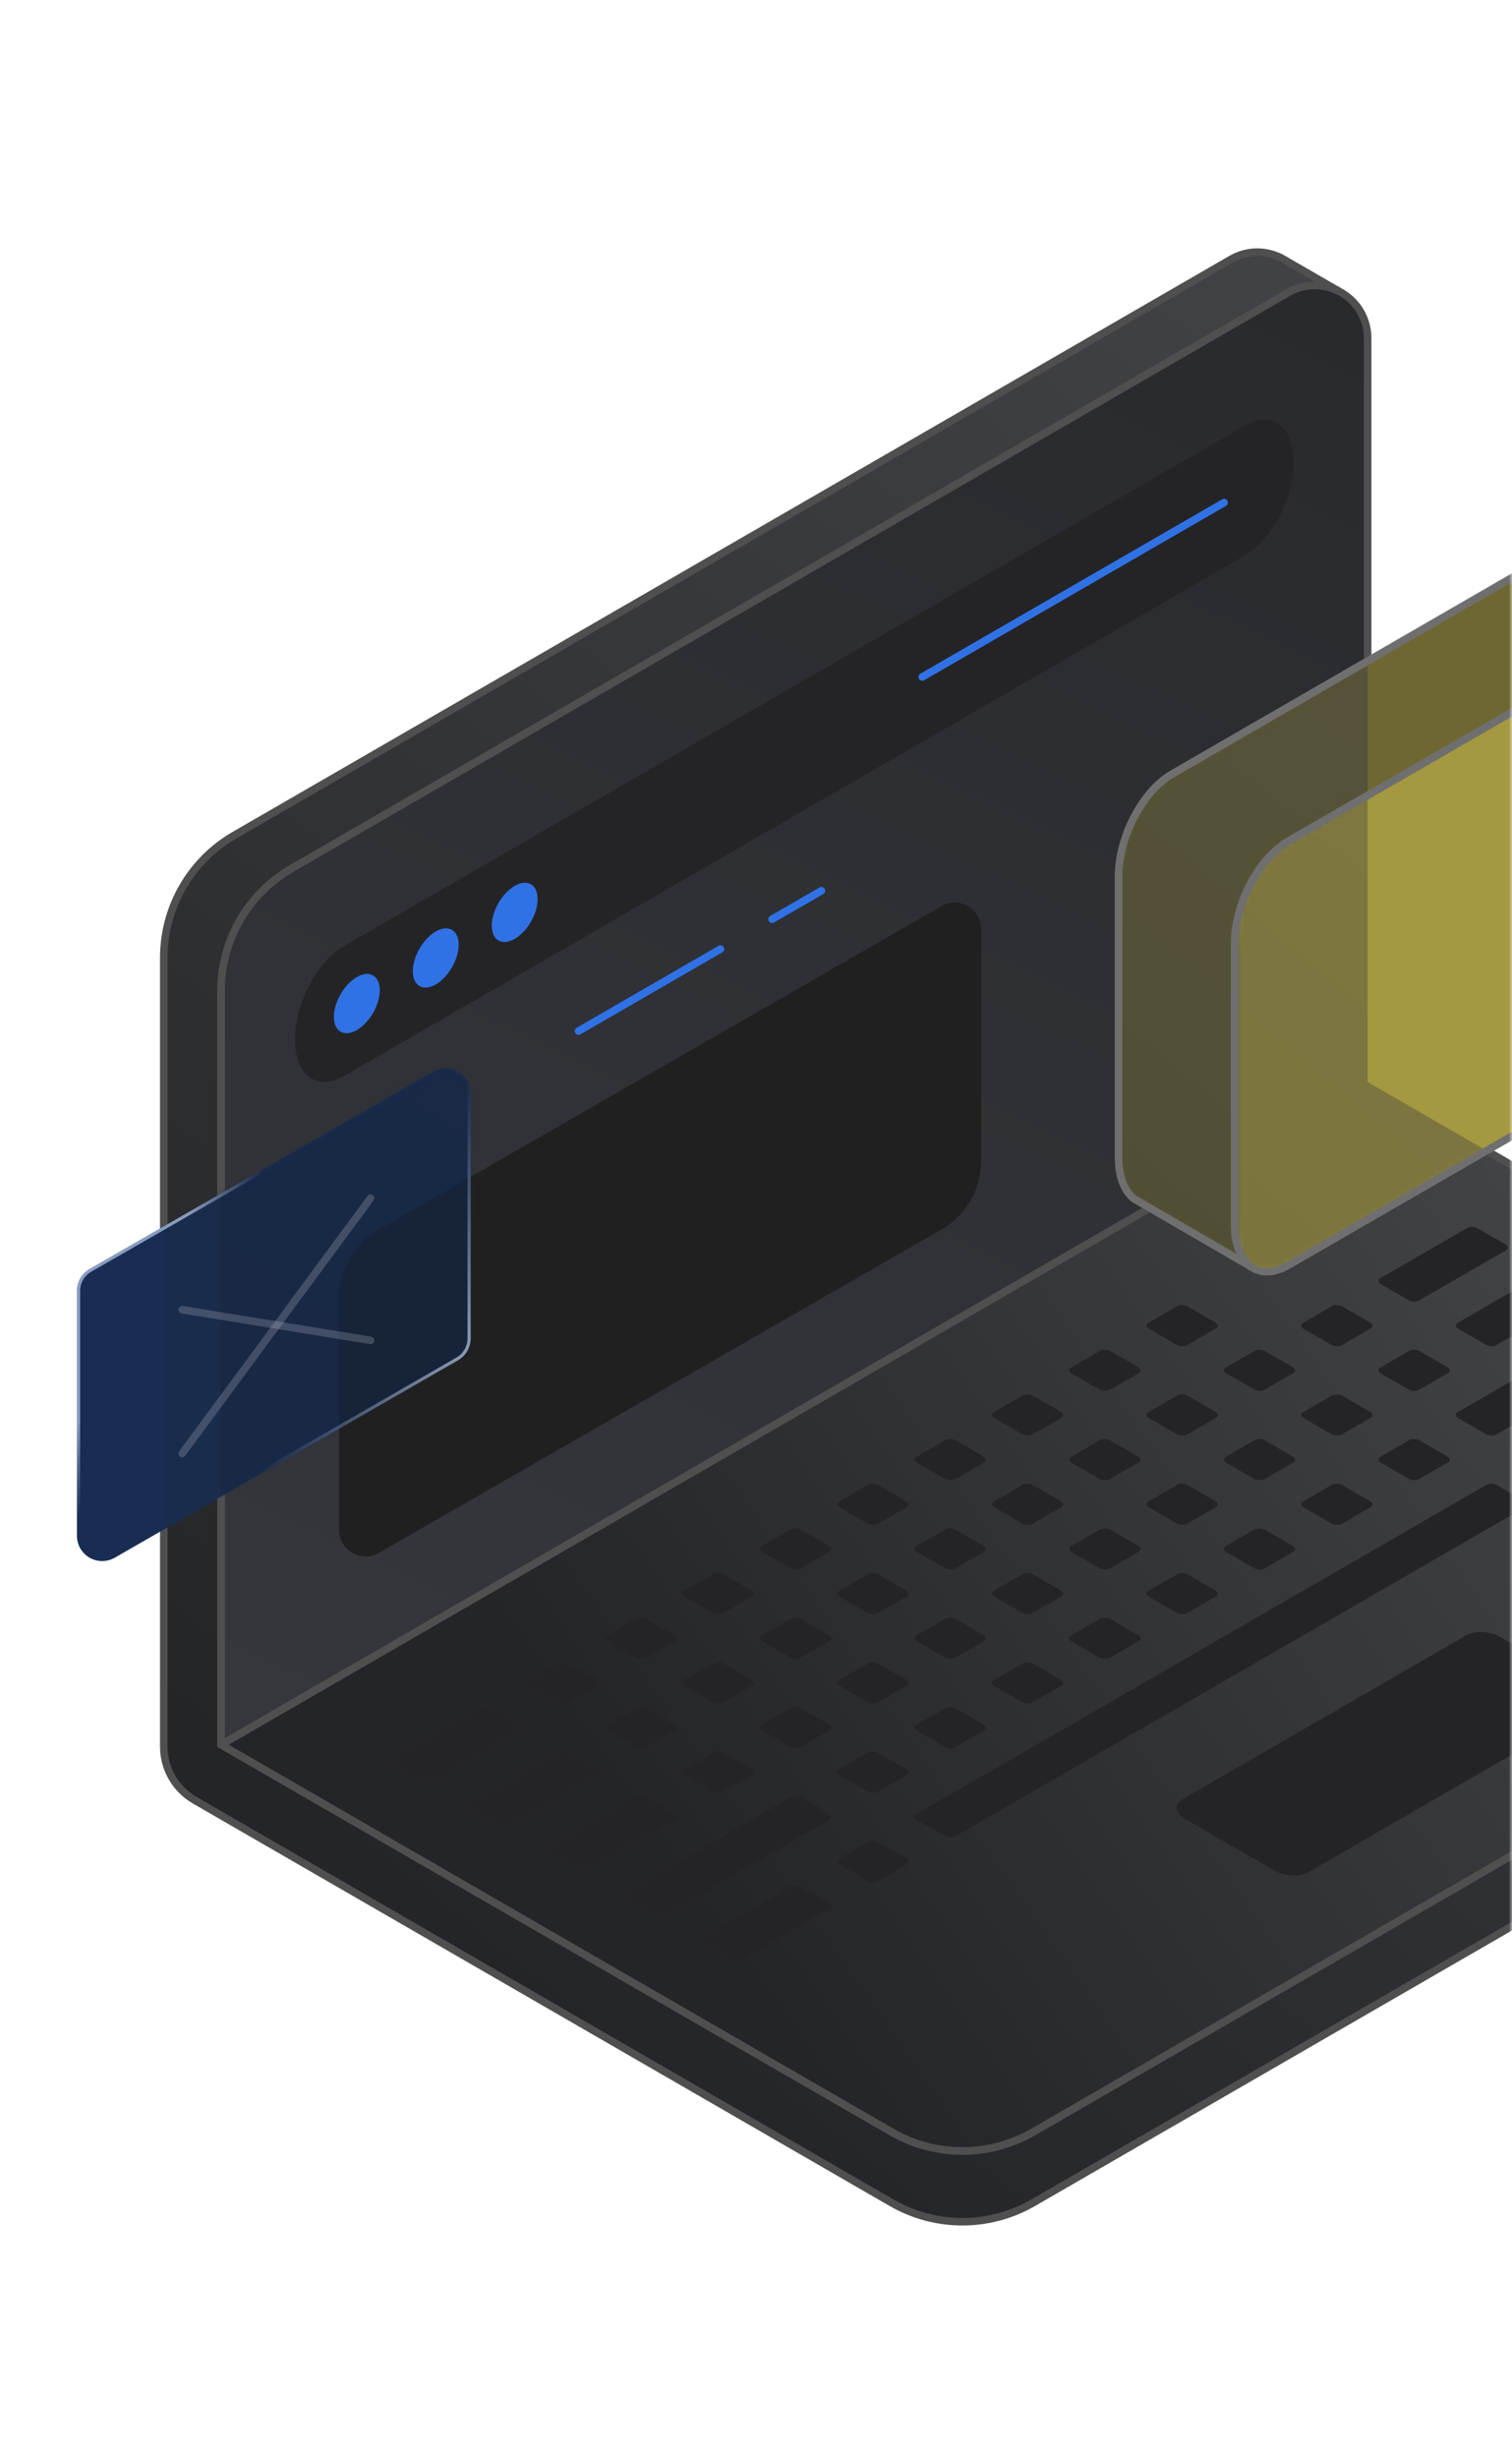 <?xml version="1.0" encoding="UTF-8"?>
<svg width="240px" height="390px" viewBox="0 0 240 390" version="1.1" xmlns="http://www.w3.org/2000/svg" xmlns:xlink="http://www.w3.org/1999/xlink">
    <title>web-01</title>
    <defs>
        <rect id="path-1" x="0" y="0" width="240" height="390"></rect>
        <linearGradient x1="93.757%" y1="33.599%" x2="20.121%" y2="63.992%" id="linearGradient-3">
            <stop stop-color="#46484B" offset="0%"></stop>
            <stop stop-color="#242528" offset="100%"></stop>
        </linearGradient>
        <linearGradient x1="13.567%" y1="122.896%" x2="79.159%" y2="-56.826%" id="linearGradient-4">
            <stop stop-color="#37393F" offset="0%"></stop>
            <stop stop-color="#242528" offset="100%"></stop>
        </linearGradient>
        <linearGradient x1="90.442%" y1="1.611%" x2="22.385%" y2="91.282%" id="linearGradient-5">
            <stop stop-color="#46484B" offset="0%"></stop>
            <stop stop-color="#242528" offset="100%"></stop>
        </linearGradient>
        <path d="M71.403,7.453 L71.403,52.061 C71.403,58.326 67.605,65.585 62.911,68.29 L8.493,99.71 C6.545,100.831 4.764,101 3.321,100.355 C3.252,100.341 3.195,100.299 3.125,100.27 L2.789,100.075 L2.592,99.948 C2.564,99.934 2.55,99.921 2.522,99.892 C0.966,98.743 0,96.445 0,93.292 L0,48.683 C0,42.42 3.798,35.16 8.493,32.441 L52.988,6.753 L62.911,1.02 C64.957,-0.156 66.835,-0.282 68.306,0.474 L68.53,0.614 C70.297,1.666 71.403,4.062 71.403,7.453" id="path-6"></path>
        <linearGradient x1="92.385%" y1="1.611%" x2="21.058%" y2="91.282%" id="linearGradient-8">
            <stop stop-color="#46484B" offset="0%"></stop>
            <stop stop-color="#242528" offset="100%"></stop>
        </linearGradient>
        <filter x="-3.1%" y="-3.0%" width="106.2%" height="106.1%" filterUnits="objectBoundingBox" id="filter-9">
            <feGaussianBlur stdDeviation="3" in="SourceGraphic"></feGaussianBlur>
        </filter>
        <path d="M86.735,11.147 C85.263,10.39 83.385,10.516 81.339,11.693 L71.417,17.425 L26.922,43.114 C22.226,45.833 18.428,53.092 18.428,59.356 L18.428,103.964 C18.428,107.118 19.395,109.416 20.951,110.565 L3.363,100.363 L2.508,99.858 L2.452,99.83 C0.938,98.653 0,96.382 0,93.285 L0,48.677 C0,42.413 3.811,35.154 8.506,32.435 L62.924,1.014 C64.774,-0.05 66.498,-0.247 67.899,0.286 L67.969,0.314 L68.964,0.888 L86.735,11.147 Z" id="path-10"></path>
        <filter x="-2.1%" y="-2.0%" width="104.1%" height="104.1%" filterUnits="objectBoundingBox" id="filter-12">
            <feGaussianBlur stdDeviation="2" in="SourceGraphic"></feGaussianBlur>
        </filter>
        <path d="M60.484,49.237 L5.993,80.555 C4.078,81.656 1.633,80.996 0.532,79.081 C0.183,78.474 2.75019872e-15,77.787 0,77.087 L0,38.231 C-4.61624392e-15,36.799 0.765,35.476 2.007,34.763 L56.497,3.445 C58.412,2.344 60.857,3.004 61.958,4.919 C62.307,5.526 62.49,6.213 62.49,6.913 L62.49,45.769 C62.49,47.201 61.725,48.524 60.484,49.237 Z" id="path-13"></path>
        <linearGradient x1="77.04%" y1="1.611%" x2="31.536%" y2="91.282%" id="linearGradient-15">
            <stop stop-color="#46484B" offset="0%"></stop>
            <stop stop-color="#242528" offset="100%"></stop>
        </linearGradient>
        <filter x="-3.3%" y="-2.6%" width="106.6%" height="105.2%" filterUnits="objectBoundingBox" id="filter-16">
            <feGaussianBlur stdDeviation="2" in="SourceGraphic"></feGaussianBlur>
        </filter>
        <filter x="-8.8%" y="-8.7%" width="117.7%" height="117.4%" filterUnits="objectBoundingBox" id="filter-17">
            <feGaussianBlur stdDeviation="3" in="SourceGraphic"></feGaussianBlur>
        </filter>
        <filter x="-1.0%" y="-1.0%" width="102.0%" height="101.9%" filterUnits="objectBoundingBox" id="filter-18">
            <feGaussianBlur stdDeviation="1" in="SourceGraphic"></feGaussianBlur>
        </filter>
        <linearGradient x1="22.328%" y1="38.39%" x2="83.791%" y2="79.062%" id="linearGradient-19">
            <stop stop-color="#FFFFFF" offset="0%"></stop>
            <stop stop-color="#E6E6E6" stop-opacity="0" offset="14.961%"></stop>
            <stop stop-color="#E9E9E9" stop-opacity="0" offset="59.842%"></stop>
            <stop stop-color="#FFFFFF" offset="100%"></stop>
        </linearGradient>
        <path d="M60.484,175.801 L5.993,207.119 C4.078,208.22 1.633,207.56 0.532,205.645 C0.183,205.038 2.75019872e-15,204.351 0,203.651 L0,164.795 C-4.61624392e-15,163.363 0.765,162.04 2.007,161.327 L56.497,130.009 C58.412,128.908 60.857,129.568 61.958,131.483 C62.307,132.09 62.49,132.777 62.49,133.477 L62.49,172.333 C62.49,173.765 61.725,175.088 60.484,175.801 Z" id="path-20"></path>
        <filter x="-4.8%" y="-0.1%" width="109.6%" height="100.2%" filterUnits="objectBoundingBox" id="filter-21">
            <feGaussianBlur stdDeviation="3" in="SourceAlpha" result="shadowBlurInner1"></feGaussianBlur>
            <feOffset dx="0" dy="0" in="shadowBlurInner1" result="shadowOffsetInner1"></feOffset>
            <feComposite in="shadowOffsetInner1" in2="SourceAlpha" operator="arithmetic" k2="-1" k3="1" result="shadowInnerInner1"></feComposite>
            <feColorMatrix values="0 0 0 0 1   0 0 0 0 1   0 0 0 0 1  0 0 0 0.269 0" type="matrix" in="shadowInnerInner1"></feColorMatrix>
        </filter>
    </defs>
    <g id="Page-2" stroke="none" stroke-width="1" fill="none" fill-rule="evenodd">
        <g id="业务备份" transform="translate(-720, -310)">
            <g id="web-01" transform="translate(720, 310)">
                <mask id="mask-2" fill="white">
                    <use xlink:href="#path-1"></use>
                </mask>
                <g id="蒙版"></g>
                <g id="编组" mask="url(#mask-2)">
                    <g transform="translate(12.219, 40)">
                        <path d="M314.176,199.613 C314.176,201.631 313.461,203.649 312.032,205.232 C311.906,205.386 311.766,205.527 311.626,205.667 C311.15,206.13 310.589,206.536 309.972,206.9 L151.749,298.26 C144.812,302.255 136.264,302.255 129.326,298.26 L32.571,242.399 L22.859,236.793 L204.864,131.657 L309.972,192.34 C312.775,193.951 314.176,196.782 314.176,199.613" id="Fill-3" stroke="none" fill="url(#linearGradient-3)" fill-rule="evenodd"></path>
                        <path d="M314.176,199.613 C314.176,201.631 313.461,203.649 312.032,205.232 C311.906,205.386 311.766,205.527 311.626,205.667 C311.15,206.13 310.589,206.536 309.972,206.9 L151.749,298.26 C144.812,302.255 136.264,302.255 129.326,298.26 L32.571,242.399 L22.859,236.793 L204.864,131.657 L309.972,192.34 C312.775,193.951 314.176,196.782 314.176,199.613 Z" id="Stroke-5" stroke="#4F4F4F" stroke-width="1.2" fill="none" stroke-linecap="round" stroke-linejoin="round"></path>
                        <path d="M114.961,259.385 L119.325,261.905 C119.814,262.187 119.868,262.614 119.444,262.859 L105.638,270.83 C105.215,271.074 104.475,271.044 103.986,270.761 L99.622,268.241 C99.132,267.959 99.079,267.532 99.503,267.287 L113.308,259.316 C113.732,259.072 114.471,259.102 114.961,259.385 Z M114.961,245.215 L119.325,247.735 C119.814,248.017 119.868,248.445 119.444,248.689 L93.367,263.745 C92.944,263.989 92.204,263.959 91.715,263.676 L87.35,261.156 C86.861,260.874 86.808,260.447 87.231,260.202 L113.308,245.147 C113.732,244.902 114.471,244.933 114.961,245.215 Z M127.232,252.3 L131.596,254.82 C132.085,255.102 132.139,255.529 131.715,255.774 L127.113,258.431 C126.69,258.675 125.949,258.645 125.46,258.362 L121.096,255.842 C120.607,255.56 120.554,255.132 120.978,254.888 L125.579,252.231 C126.003,251.987 126.742,252.017 127.232,252.3 Z M90.418,245.215 L94.783,247.735 C95.271,248.017 95.325,248.445 94.901,248.689 L81.095,256.66 C80.672,256.904 79.932,256.874 79.443,256.591 L75.079,254.071 C74.589,253.789 74.537,253.362 74.96,253.117 L88.765,245.147 C89.189,244.902 89.929,244.933 90.418,245.215 Z M223.751,195.552 C224.174,195.307 224.86,195.307 225.284,195.552 L225.284,195.552 L229.886,198.209 C230.31,198.454 230.31,198.85 229.886,199.094 L229.886,199.094 L139.384,251.346 C138.961,251.59 138.273,251.59 137.851,251.346 L137.851,251.346 L133.249,248.689 C132.825,248.444 132.825,248.047 133.249,247.803 L133.249,247.803 Z M78.147,238.13 L82.511,240.65 C83,240.932 83.053,241.36 82.629,241.604 L68.823,249.575 C68.4,249.819 67.66,249.789 67.171,249.506 L62.807,246.987 C62.317,246.704 62.265,246.277 62.689,246.033 L76.493,238.062 C76.917,237.817 77.657,237.848 78.147,238.13 Z M102.689,238.13 L107.054,240.65 C107.542,240.932 107.596,241.36 107.172,241.604 L102.57,244.261 C102.147,244.505 101.406,244.475 100.918,244.193 L96.553,241.672 C96.065,241.39 96.011,240.963 96.435,240.718 L101.036,238.062 C101.46,237.817 102.2,237.848 102.689,238.13 Z M127.232,238.13 L131.596,240.65 C132.085,240.932 132.139,241.36 131.715,241.604 L127.113,244.261 C126.69,244.505 125.949,244.475 125.46,244.192 L121.096,241.672 C120.607,241.39 120.554,240.963 120.978,240.718 L125.579,238.062 C126.003,237.817 126.742,237.848 127.232,238.13 Z M65.876,231.045 L70.24,233.565 C70.729,233.847 70.782,234.275 70.358,234.519 L56.553,242.49 C56.129,242.734 55.389,242.704 54.9,242.421 L50.536,239.902 C50.046,239.619 49.994,239.192 50.418,238.948 L64.222,230.977 C64.646,230.732 65.386,230.763 65.876,231.045 Z M90.418,231.045 L94.783,233.565 C95.272,233.847 95.325,234.275 94.901,234.519 L90.299,237.176 C89.876,237.42 89.136,237.39 88.647,237.108 L84.282,234.587 C83.794,234.305 83.74,233.878 84.164,233.633 L88.765,230.977 C89.189,230.732 89.929,230.763 90.418,231.045 Z M114.961,231.045 L119.326,233.565 C119.814,233.847 119.868,234.275 119.444,234.519 L114.842,237.176 C114.419,237.42 113.678,237.39 113.19,237.108 L108.825,234.587 C108.336,234.305 108.283,233.878 108.707,233.633 L113.308,230.977 C113.732,230.732 114.471,230.763 114.961,231.045 Z M139.504,231.045 L143.868,233.565 C144.357,233.847 144.411,234.275 143.987,234.519 L139.385,237.176 C138.962,237.42 138.221,237.39 137.732,237.108 L133.368,234.587 C132.879,234.305 132.826,233.878 133.25,233.633 L137.851,230.977 C138.275,230.732 139.014,230.763 139.504,231.045 Z M78.147,223.96 L82.511,226.48 C83,226.762 83.053,227.19 82.629,227.434 L78.027,230.091 C77.604,230.335 76.864,230.305 76.375,230.023 L72.011,227.502 C71.522,227.22 71.468,226.793 71.892,226.548 L76.493,223.892 C76.917,223.647 77.657,223.678 78.147,223.96 Z M102.689,223.96 L107.054,226.48 C107.542,226.762 107.596,227.19 107.172,227.434 L102.57,230.091 C102.147,230.335 101.407,230.305 100.918,230.023 L96.553,227.502 C96.065,227.22 96.011,226.793 96.435,226.548 L101.036,223.892 C101.46,223.647 102.2,223.678 102.689,223.96 Z M127.232,223.96 L131.596,226.48 C132.085,226.762 132.139,227.19 131.715,227.434 L127.113,230.091 C126.69,230.335 125.949,230.305 125.461,230.023 L121.096,227.502 C120.607,227.22 120.554,226.793 120.978,226.548 L125.579,223.892 C126.003,223.647 126.742,223.678 127.232,223.96 Z M151.775,223.96 L156.139,226.48 C156.628,226.762 156.682,227.19 156.258,227.434 L151.656,230.091 C151.233,230.335 150.492,230.305 150.003,230.023 L145.639,227.502 C145.15,227.22 145.097,226.793 145.521,226.548 L150.122,223.892 C150.546,223.647 151.285,223.678 151.775,223.96 Z M90.419,216.875 L94.783,219.395 C95.272,219.677 95.325,220.105 94.901,220.349 L90.299,223.006 C89.876,223.25 89.136,223.22 88.647,222.938 L84.283,220.417 C83.794,220.135 83.74,219.708 84.164,219.463 L88.765,216.807 C89.189,216.562 89.929,216.593 90.419,216.875 Z M114.961,216.875 L119.326,219.395 C119.814,219.677 119.868,220.105 119.444,220.349 L114.842,223.006 C114.419,223.25 113.678,223.22 113.19,222.938 L108.825,220.417 C108.337,220.135 108.283,219.708 108.707,219.463 L113.308,216.807 C113.732,216.562 114.472,216.593 114.961,216.875 Z M139.504,216.875 L143.868,219.395 C144.357,219.677 144.411,220.105 143.987,220.349 L139.385,223.006 C138.962,223.25 138.221,223.22 137.732,222.938 L133.368,220.417 C132.879,220.135 132.826,219.708 133.25,219.463 L137.851,216.807 C138.275,216.562 139.014,216.593 139.504,216.875 Z M164.047,216.875 L168.411,219.395 C168.9,219.677 168.954,220.105 168.53,220.349 L163.928,223.006 C163.505,223.25 162.764,223.22 162.275,222.938 L157.911,220.417 C157.422,220.135 157.369,219.708 157.793,219.463 L162.394,216.807 C162.818,216.562 163.557,216.593 164.047,216.875 Z M102.69,209.79 L107.054,212.31 C107.543,212.592 107.596,213.02 107.172,213.264 L102.57,215.921 C102.147,216.165 101.407,216.135 100.918,215.853 L96.554,213.332 C96.065,213.05 96.011,212.623 96.435,212.378 L101.036,209.722 C101.46,209.477 102.2,209.508 102.69,209.79 Z M127.232,209.79 L131.597,212.31 C132.085,212.592 132.139,213.02 131.715,213.264 L127.113,215.921 C126.69,216.165 125.949,216.135 125.461,215.853 L121.096,213.332 C120.608,213.05 120.554,212.623 120.978,212.378 L125.579,209.722 C126.003,209.477 126.743,209.508 127.232,209.79 Z M151.775,209.79 L156.139,212.31 C156.628,212.592 156.682,213.02 156.258,213.264 L151.656,215.921 C151.233,216.165 150.492,216.135 150.003,215.853 L145.639,213.332 C145.15,213.05 145.097,212.623 145.521,212.378 L150.122,209.722 C150.546,209.477 151.285,209.508 151.775,209.79 Z M176.318,209.79 L180.682,212.31 C181.171,212.592 181.225,213.02 180.801,213.264 L176.199,215.921 C175.776,216.165 175.035,216.135 174.546,215.853 L170.182,213.332 C169.693,213.05 169.64,212.623 170.064,212.378 L174.665,209.722 C175.089,209.477 175.828,209.508 176.318,209.79 Z M164.047,202.705 L168.411,205.225 C168.9,205.507 168.954,205.935 168.53,206.179 L163.928,208.836 C163.505,209.08 162.764,209.05 162.275,208.768 L157.911,206.247 C157.422,205.965 157.369,205.538 157.793,205.293 L162.394,202.637 C162.818,202.392 163.557,202.423 164.047,202.705 Z M139.504,202.705 L143.869,205.225 C144.357,205.507 144.411,205.935 143.987,206.179 L139.385,208.836 C138.962,209.08 138.221,209.05 137.733,208.768 L133.368,206.247 C132.88,205.965 132.826,205.538 133.25,205.293 L137.851,202.637 C138.275,202.392 139.014,202.423 139.504,202.705 Z M114.961,202.705 L119.326,205.225 C119.815,205.508 119.868,205.935 119.444,206.179 L114.842,208.836 C114.419,209.08 113.679,209.05 113.19,208.768 L108.826,206.248 C108.337,205.965 108.283,205.538 108.707,205.294 L113.308,202.637 C113.732,202.392 114.472,202.423 114.961,202.705 Z M188.59,202.705 L192.954,205.225 C193.443,205.507 193.496,205.935 193.073,206.179 L188.47,208.836 C188.048,209.08 187.307,209.05 186.818,208.768 L182.454,206.247 C181.965,205.965 181.912,205.538 182.336,205.293 L186.937,202.637 C187.361,202.392 188.1,202.423 188.59,202.705 Z M151.775,195.62 L156.14,198.14 C156.628,198.423 156.682,198.85 156.258,199.094 L151.656,201.751 C151.233,201.995 150.492,201.965 150.004,201.683 L145.639,199.163 C145.15,198.88 145.097,198.453 145.521,198.209 L150.122,195.552 C150.546,195.307 151.285,195.338 151.775,195.62 Z M127.232,195.62 L131.597,198.14 C132.086,198.423 132.139,198.85 131.715,199.094 L127.113,201.751 C126.69,201.995 125.95,201.965 125.461,201.683 L121.096,199.163 C120.608,198.88 120.554,198.453 120.978,198.209 L125.579,195.552 C126.003,195.308 126.743,195.338 127.232,195.62 Z M176.318,195.62 L180.682,198.14 C181.171,198.422 181.225,198.85 180.801,199.094 L176.199,201.751 C175.776,201.995 175.035,201.965 174.546,201.683 L170.182,199.162 C169.693,198.88 169.64,198.453 170.064,198.208 L174.665,195.552 C175.089,195.307 175.828,195.338 176.318,195.62 Z M200.861,195.62 L205.225,198.14 C205.714,198.422 205.767,198.85 205.344,199.094 L200.741,201.751 C200.319,201.995 199.578,201.965 199.089,201.683 L194.725,199.162 C194.236,198.88 194.183,198.453 194.607,198.208 L199.208,195.552 C199.631,195.307 200.371,195.338 200.861,195.62 Z M164.047,188.535 L168.411,191.055 C168.9,191.338 168.954,191.765 168.53,192.009 L163.928,194.666 C163.505,194.91 162.764,194.88 162.275,194.598 L157.911,192.078 C157.422,191.795 157.369,191.368 157.793,191.124 L162.394,188.467 C162.818,188.223 163.557,188.253 164.047,188.535 Z M237.676,188.535 L242.04,191.055 C242.529,191.337 242.582,191.765 242.158,192.009 L237.556,194.666 C237.134,194.91 236.393,194.88 235.904,194.598 L231.54,192.077 C231.051,191.795 230.998,191.368 231.421,191.123 L236.023,188.467 C236.446,188.222 237.186,188.253 237.676,188.535 Z M139.504,188.535 L143.869,191.055 C144.357,191.338 144.411,191.765 143.987,192.009 L139.385,194.666 C138.962,194.91 138.221,194.88 137.733,194.598 L133.368,192.078 C132.88,191.795 132.826,191.368 133.25,191.124 L137.851,188.467 C138.275,188.223 139.015,188.253 139.504,188.535 Z M188.59,188.535 L192.954,191.055 C193.443,191.337 193.497,191.765 193.073,192.009 L188.471,194.666 C188.048,194.91 187.307,194.88 186.818,194.598 L182.454,192.078 C181.965,191.795 181.912,191.368 182.336,191.123 L186.937,188.467 C187.361,188.222 188.1,188.253 188.59,188.535 Z M213.133,188.535 L217.497,191.055 C217.986,191.337 218.039,191.765 217.616,192.009 L213.013,194.666 C212.591,194.91 211.85,194.88 211.361,194.598 L206.997,192.077 C206.508,191.795 206.455,191.368 206.878,191.123 L211.48,188.467 C211.903,188.222 212.643,188.253 213.133,188.535 Z M151.775,181.45 L156.14,183.97 C156.628,184.253 156.682,184.68 156.258,184.924 L151.656,187.581 C151.233,187.826 150.492,187.795 150.004,187.513 L145.639,184.993 C145.151,184.71 145.097,184.283 145.521,184.039 L150.122,181.382 C150.546,181.138 151.286,181.168 151.775,181.45 Z M259.15,176.137 L263.514,178.657 C264.003,178.939 264.057,179.367 263.633,179.611 L249.827,187.582 C249.404,187.826 248.664,187.796 248.175,187.513 L243.811,184.993 C243.321,184.711 243.269,184.284 243.692,184.039 L257.497,176.069 C257.921,175.824 258.66,175.855 259.15,176.137 Z M246.879,169.052 L251.244,171.572 C251.732,171.854 251.786,172.282 251.362,172.526 L225.285,187.582 C224.862,187.826 224.122,187.796 223.633,187.513 L219.268,184.993 C218.779,184.711 218.726,184.284 219.149,184.039 L245.226,168.984 C245.65,168.739 246.39,168.77 246.879,169.052 Z M176.318,181.45 L180.682,183.97 C181.171,184.253 181.225,184.68 180.801,184.924 L176.199,187.581 C175.776,187.825 175.035,187.795 174.546,187.513 L170.182,184.993 C169.693,184.71 169.64,184.283 170.064,184.039 L174.665,181.382 C175.089,181.138 175.828,181.168 176.318,181.45 Z M200.861,181.45 L205.225,183.97 C205.714,184.253 205.768,184.68 205.344,184.924 L200.742,187.581 C200.319,187.825 199.578,187.795 199.089,187.513 L194.725,184.993 C194.236,184.71 194.183,184.283 194.607,184.039 L199.208,181.382 C199.632,181.137 200.371,181.168 200.861,181.45 Z M164.047,174.365 L168.412,176.885 C168.9,177.168 168.954,177.595 168.53,177.84 L163.928,180.496 C163.505,180.741 162.764,180.71 162.276,180.428 L157.911,177.908 C157.423,177.626 157.369,177.198 157.793,176.954 L162.394,174.297 C162.818,174.053 163.558,174.083 164.047,174.365 Z M188.59,174.365 L192.954,176.885 C193.443,177.168 193.497,177.595 193.073,177.839 L188.471,180.496 C188.048,180.74 187.307,180.71 186.818,180.428 L182.454,177.908 C181.965,177.625 181.912,177.198 182.336,176.954 L186.937,174.297 C187.361,174.053 188.1,174.083 188.59,174.365 Z M213.133,174.365 L217.497,176.885 C217.986,177.168 218.039,177.595 217.616,177.839 L213.014,180.496 C212.591,180.74 211.85,180.71 211.361,180.428 L206.997,177.908 C206.508,177.625 206.455,177.198 206.879,176.954 L211.48,174.297 C211.904,174.053 212.643,174.083 213.133,174.365 Z M176.318,167.28 L180.683,169.801 C181.171,170.083 181.225,170.51 180.801,170.755 L176.199,173.411 C175.776,173.656 175.035,173.625 174.547,173.343 L170.182,170.823 C169.693,170.541 169.64,170.113 170.064,169.869 L174.665,167.212 C175.089,166.968 175.828,166.998 176.318,167.28 Z M200.861,167.28 L205.225,169.8 C205.714,170.083 205.768,170.51 205.344,170.754 L200.742,173.411 C200.319,173.656 199.578,173.625 199.089,173.343 L194.725,170.823 C194.236,170.541 194.183,170.113 194.607,169.869 L199.208,167.212 C199.632,166.968 200.371,166.998 200.861,167.28 Z M234.607,161.967 L238.972,164.487 C239.461,164.769 239.514,165.197 239.09,165.441 L225.284,173.412 C224.861,173.656 224.121,173.626 223.632,173.343 L219.268,170.824 C218.778,170.541 218.726,170.114 219.15,169.87 L232.954,161.899 C233.378,161.654 234.118,161.685 234.607,161.967 Z M222.337,154.882 L226.701,157.402 C227.19,157.684 227.243,158.112 226.819,158.356 L213.014,166.327 C212.59,166.572 211.85,166.541 211.361,166.258 L206.997,163.739 C206.507,163.457 206.455,163.029 206.879,162.785 L220.683,154.814 C221.107,154.569 221.847,154.6 222.337,154.882 Z" id="形状结合" stroke="none" fill="#242427" fill-rule="evenodd"></path>
                        <path d="M240.51,231.001 L195.487,256.995 C194.105,257.793 191.693,257.693 190.097,256.772 L175.864,248.554 C174.268,247.633 174.095,246.24 175.476,245.442 L220.5,219.448 C221.881,218.65 224.294,218.75 225.89,219.671 L240.123,227.89 C241.719,228.811 241.892,230.203 240.51,231.001" id="Fill-203" stroke="none" fill="#242427" fill-rule="evenodd"></path>
                        <path d="M204.865,13.683 L204.865,131.657 L22.859,236.792 L22.859,117.194 C22.859,109.177 27.134,101.778 34.071,97.77 L192.252,6.396 C193.219,5.835 194.214,5.498 195.209,5.359 C196.988,5.079 198.782,5.414 200.324,6.213 C200.562,6.34 200.801,6.48 201.039,6.634 C203.295,8.091 204.865,10.614 204.865,13.683" id="Fill-207" stroke="none" fill="url(#linearGradient-4)" fill-rule="evenodd"></path>
                        <path d="M204.865,13.683 L204.865,131.657 L22.859,236.792 L22.859,117.194 C22.859,109.177 27.134,101.778 34.071,97.77 L192.252,6.396 C193.219,5.835 194.214,5.498 195.209,5.359 C196.988,5.079 198.782,5.414 200.324,6.213 C200.562,6.34 200.801,6.48 201.039,6.634 C203.295,8.091 204.865,10.614 204.865,13.683 Z" id="Stroke-209" stroke="#4F4F4F" stroke-width="1.2" fill="none" stroke-linecap="round" stroke-linejoin="round"></path>
                        <path d="M185.394,48.13 L42.33,130.729 C38.06,133.193 34.599,130.577 34.599,124.885 C34.599,119.192 38.06,112.579 42.33,110.114 L185.394,27.516 C189.664,25.051 193.124,27.667 193.124,33.359 C193.124,39.052 189.664,45.665 185.394,48.13" id="Fill-211" stroke="none" fill="#242427" fill-rule="evenodd"></path>
                        <path d="M48.062,117.112 C48.062,119.434 46.431,122.258 44.42,123.419 C42.41,124.58 40.78,123.638 40.78,121.316 C40.78,118.995 42.41,116.172 44.42,115.01 C46.431,113.849 48.062,114.791 48.062,117.112" id="Fill-213" stroke="none" fill="#3072E5" fill-rule="evenodd"></path>
                        <path d="M60.59,109.878 C60.59,112.2 58.96,115.024 56.948,116.185 C54.938,117.346 53.308,116.404 53.308,114.083 C53.308,111.761 54.938,108.938 56.948,107.776 C58.96,106.615 60.59,107.557 60.59,109.878" id="Fill-215" stroke="none" fill="#3072E5" fill-rule="evenodd"></path>
                        <path d="M73.118,102.646 C73.118,104.967 71.489,107.792 69.477,108.952 C67.466,110.113 65.837,109.171 65.837,106.85 C65.837,104.528 67.466,101.705 69.477,100.543 C71.489,99.382 73.118,100.324 73.118,102.646" id="Fill-217" stroke="none" fill="#3072E5" fill-rule="evenodd"></path>
                        <line x1="182.084" y1="39.734" x2="134.163" y2="67.402" id="Stroke-219" stroke="#3072E5" stroke-width="1.2" fill="none" stroke-linecap="round" stroke-linejoin="round"></line>
                        <path d="M137.203,155.067 L47.904,206.369 C45.102,207.979 41.605,205.956 41.605,202.723 L41.605,165.995 C41.605,161.479 44.02,157.307 47.935,155.058 L137.234,103.756 C140.037,102.146 143.534,104.17 143.534,107.402 L143.534,144.13 C143.534,148.646 141.119,152.818 137.203,155.067" id="Fill-221" stroke="none" fill="#202020" fill-rule="evenodd"></path>
                        <path d="M314.176,199.613 L314.176,210.824 C314.176,213.024 313.322,215.239 311.626,216.879 C311.15,217.341 310.589,217.748 309.972,218.112 L151.749,309.471 C144.812,313.466 136.264,313.466 129.326,309.471 L18.683,245.594 C15.648,243.842 13.778,240.604 13.778,237.099 L13.778,111.938 C13.778,103.923 18.038,96.523 24.975,92.514 L183.17,1.14 C185.847,-0.415 188.846,-0.288 191.242,0.972 L191.956,1.379 L192.083,1.463 L200.323,6.214 C198.781,5.415 196.988,5.079 195.208,5.359 C194.213,5.499 193.218,5.836 192.251,6.396 L34.071,97.77 C27.133,101.778 22.859,109.177 22.859,117.194 L22.859,236.793 L32.571,242.399 L129.326,298.26 C136.264,302.255 144.812,302.255 151.749,298.26 L309.972,206.9 C310.589,206.536 311.15,206.13 311.626,205.667 C311.766,205.527 311.906,205.386 312.032,205.232 C313.461,203.649 314.176,201.631 314.176,199.613" id="Fill-225" stroke="none" fill="url(#linearGradient-5)" fill-rule="evenodd"></path>
                        <path d="M314.176,199.613 L314.176,210.824 C314.176,213.024 313.322,215.239 311.626,216.879 C311.15,217.341 310.589,217.748 309.972,218.112 L151.749,309.471 C144.812,313.466 136.264,313.466 129.326,309.471 L18.683,245.594 C15.648,243.842 13.778,240.604 13.778,237.099 L13.778,111.938 C13.778,103.923 18.038,96.523 24.975,92.514 L183.17,1.14 C185.847,-0.415 188.846,-0.288 191.242,0.972 L191.956,1.379 L192.083,1.463 L200.323,6.214 C198.781,5.415 196.988,5.079 195.208,5.359 C194.213,5.499 193.218,5.836 192.251,6.396 L34.071,97.77 C27.133,101.778 22.859,109.177 22.859,117.194 L22.859,236.793 L32.571,242.399 L129.326,298.26 C136.264,302.255 144.812,302.255 151.749,298.26 L309.972,206.9 C310.589,206.536 311.15,206.13 311.626,205.667 C311.766,205.527 311.906,205.386 312.032,205.232 C313.461,203.649 314.176,201.631 314.176,199.613 Z" id="Stroke-227" stroke="#4F4F4F" stroke-width="1.2" fill="none" stroke-linecap="round"></path>
                        <path d="M255.162,68.478 L255.162,113.086 C255.162,119.351 251.364,126.61 246.671,129.315 L192.252,160.735 C190.304,161.856 188.524,162.025 187.081,161.38 C187.012,161.366 186.954,161.324 186.885,161.295 L186.548,161.1 L186.351,160.973 C186.323,160.959 186.31,160.946 186.281,160.917 C184.726,159.768 183.76,157.47 183.76,154.317 L183.76,109.708 C183.76,103.445 187.558,96.185 192.252,93.466 L236.748,67.778 L246.671,62.045 C248.716,60.869 250.595,60.743 252.065,61.499 L252.29,61.639 C254.056,62.691 255.162,65.087 255.162,68.478" id="Fill-229" stroke="none" fill="#FFE94D" fill-rule="evenodd" opacity="0.471"></path>
                        <g id="Fill-3-+-Fill-207-蒙版" stroke="none" stroke-width="1" fill="none" fill-rule="evenodd" transform="translate(183.76, 61.025)">
                            <mask id="mask-7" fill="white">
                                <use xlink:href="#path-6"></use>
                            </mask>
                            <use id="蒙版" fill="#A49840" xlink:href="#path-6"></use>
                            <path d="M16.564,-54.812 C16.802,-54.685 17.041,-54.545 17.279,-54.391 C19.535,-52.934 21.105,-50.411 21.105,-47.342 L21.105,70.632 L126.213,131.314 C129.016,132.925 130.417,135.756 130.417,138.587 C130.417,140.605 129.702,142.623 128.273,144.206 C128.147,144.36 128.007,144.501 127.867,144.641 C127.391,145.104 126.83,145.51 126.213,145.874 L-32.01,237.234 C-38.947,241.229 -47.495,241.229 -54.433,237.234 L-151.188,181.373 L-160.9,175.767 L-45.536,109.126 L-160.901,175.767 L-160.901,56.169 C-160.901,48.152 -156.626,40.753 -149.689,36.745 L8.492,-54.629 C9.459,-55.19 10.454,-55.527 11.449,-55.666 C13.228,-55.946 15.022,-55.611 16.564,-54.812 Z" id="形状结合" fill="url(#linearGradient-8)" opacity="0.6" filter="url(#filter-9)" mask="url(#mask-7)"></path>
                        </g>
                        <path d="M255.162,68.478 L255.162,113.086 C255.162,119.351 251.364,126.61 246.671,129.315 L192.252,160.735 C190.304,161.856 188.524,162.025 187.081,161.38 C187.012,161.366 186.954,161.324 186.885,161.295 L186.548,161.1 L186.351,160.973 C186.323,160.959 186.31,160.946 186.281,160.917 C184.726,159.768 183.76,157.47 183.76,154.317 L183.76,109.708 C183.76,103.445 187.558,96.185 192.252,93.466 L236.748,67.778 L246.671,62.045 C248.716,60.869 250.595,60.743 252.065,61.499 L252.29,61.639 C254.056,62.691 255.162,65.087 255.162,68.478 Z" id="Stroke-231" stroke="#6F6F6F" stroke-width="1.2" fill="none" stroke-linecap="round" stroke-linejoin="round"></path>
                        <path d="M252.066,61.499 C250.594,60.742 248.716,60.868 246.67,62.045 L236.748,67.777 L192.253,93.466 C187.557,96.185 183.759,103.444 183.759,109.708 L183.759,154.316 C183.759,157.47 184.726,159.768 186.282,160.917 L168.694,150.715 L167.839,150.21 L167.783,150.182 C166.269,149.005 165.331,146.734 165.331,143.637 L165.331,99.029 C165.331,92.765 169.142,85.506 173.837,82.787 L228.255,51.366 C230.105,50.302 231.829,50.105 233.23,50.638 L233.3,50.666 L234.295,51.24 L252.066,61.499 Z" id="Fill-233" stroke="none" fill="#FFE94D" fill-rule="evenodd" opacity="0.199"></path>
                        <g id="Fill-207" stroke="none" stroke-width="1" fill="none" fill-rule="evenodd" transform="translate(165.331, 50.353)">
                            <mask id="mask-11" fill="white">
                                <use xlink:href="#path-10"></use>
                            </mask>
                            <use id="蒙版" fill="#6E6731" xlink:href="#path-10"></use>
                            <path d="M34.993,-44.14 C35.231,-44.013 35.47,-43.873 35.708,-43.719 C37.964,-42.262 39.534,-39.739 39.534,-36.67 L39.534,81.304 L144.641,141.987 C147.444,143.598 148.845,146.429 148.845,149.26 C148.845,151.278 148.13,153.296 146.701,154.879 C146.575,155.033 146.435,155.174 146.295,155.314 C145.819,155.777 145.258,156.183 144.641,156.547 L-13.582,247.907 C-20.519,251.902 -29.067,251.902 -36.005,247.907 L-132.76,192.046 L-142.472,186.44 L-27.107,119.799 L-142.472,186.439 L-142.472,66.841 C-142.472,58.824 -138.197,51.425 -131.26,47.417 L26.921,-43.957 C27.888,-44.518 28.883,-44.855 29.878,-44.994 C31.657,-45.274 33.451,-44.939 34.993,-44.14 Z" id="形状结合" fill="url(#linearGradient-8)" opacity="0.704" filter="url(#filter-12)" mask="url(#mask-11)"></path>
                        </g>
                        <path d="M252.066,61.499 C250.594,60.742 248.716,60.868 246.67,62.045 L236.748,67.777 L192.253,93.466 C187.557,96.185 183.759,103.444 183.759,109.708 L183.759,154.316 C183.759,157.47 184.726,159.768 186.282,160.917 L168.694,150.715 L167.839,150.21 L167.783,150.182 C166.269,149.005 165.331,146.734 165.331,143.637 L165.331,99.029 C165.331,92.765 169.142,85.506 173.837,82.787 L228.255,51.366 C230.105,50.302 231.829,50.105 233.23,50.638 L233.3,50.666 L234.295,51.24 L252.066,61.499 Z" id="Stroke-235" stroke="#6F6F6F" stroke-width="1.2" fill="none" stroke-linecap="round"></path>
                        <g id="Fill-207" stroke="none" stroke-width="1" fill="none" fill-rule="evenodd" transform="translate(0, 126.564)">
                            <mask id="mask-14" fill="white">
                                <use xlink:href="#path-13"></use>
                            </mask>
                            <use id="蒙版" fill="#2B5191" xlink:href="#path-13"></use>
                            <path d="M204.865,-112.881 L204.865,5.093 L22.859,110.228 L22.859,-9.37 C22.859,-17.387 27.134,-24.786 34.071,-28.794 L192.252,-120.168 C193.219,-120.729 194.214,-121.066 195.209,-121.205 C196.988,-121.485 198.782,-121.15 200.324,-120.351 C200.562,-120.224 200.801,-120.084 201.039,-119.93 C203.295,-118.473 204.865,-115.95 204.865,-112.881" fill="url(#linearGradient-15)" opacity="0.463" filter="url(#filter-16)" mask="url(#mask-14)"></path>
                            <path d="M137.203,28.503 L47.904,79.805 C45.102,81.415 41.605,79.392 41.605,76.159 L41.605,39.431 C41.605,34.915 44.02,30.743 47.935,28.494 L137.234,-22.808 C140.037,-24.418 143.534,-22.394 143.534,-19.162 L143.534,17.566 C143.534,22.082 141.119,26.254 137.203,28.503" id="Fill-221" fill="#202020" opacity="0.506" filter="url(#filter-17)" mask="url(#mask-14)"></path>
                            <path d="M314.176,73.049 L314.176,84.26 C314.176,86.46 313.322,88.675 311.626,90.315 C311.15,90.777 310.589,91.184 309.972,91.548 L151.749,182.907 C144.812,186.902 136.264,186.902 129.326,182.907 L18.683,119.03 C15.648,117.278 13.778,114.04 13.778,110.535 L13.778,-14.626 C13.778,-22.641 18.038,-30.041 24.975,-34.05 L183.17,-125.424 C185.847,-126.979 188.846,-126.852 191.242,-125.592 L191.956,-125.185 L192.083,-125.101 L200.323,-120.35 C198.781,-121.149 196.988,-121.485 195.208,-121.205 C194.213,-121.065 193.218,-120.728 192.251,-120.168 L34.071,-28.794 C27.133,-24.786 22.859,-17.387 22.859,-9.37 L22.859,110.229 L32.571,115.835 L129.326,171.696 C136.264,175.691 144.812,175.691 151.749,171.696 L309.972,80.336 C310.589,79.972 311.15,79.566 311.626,79.103 C311.766,78.963 311.906,78.822 312.032,78.668 C313.461,77.085 314.176,75.067 314.176,73.049 Z" id="Stroke-227" fill="#333437" opacity="0.32" filter="url(#filter-18)" mask="url(#mask-14)"></path>
                        </g>
                        <g id="Fill-247" stroke="none" fill="none" opacity="0.438">
                            <use fill="black" fill-opacity="1" filter="url(#filter-21)" xlink:href="#path-20"></use>
                            <path stroke="url(#linearGradient-19)" stroke-width="0.5" d="M56.622,130.225 C57.519,129.709 58.541,129.606 59.468,129.856 C60.394,130.106 61.226,130.71 61.742,131.608 C62.068,132.176 62.24,132.821 62.24,133.477 L62.24,133.477 L62.24,172.333 C62.24,173.004 62.061,173.65 61.736,174.211 C61.411,174.773 60.941,175.25 60.359,175.585 L60.359,175.585 L5.869,206.903 C4.971,207.419 3.949,207.522 3.022,207.272 C2.096,207.022 1.265,206.418 0.749,205.52 C0.422,204.951 0.25,204.307 0.25,203.651 L0.25,203.651 L0.25,164.795 C0.25,164.124 0.429,163.478 0.754,162.917 C1.079,162.355 1.549,161.878 2.131,161.543 L2.131,161.543 Z" stroke-linejoin="square"></path>
                        </g>
                        <g id="编组" stroke="none" stroke-width="1" fill="none" fill-rule="evenodd" transform="translate(11.715, 150.079)">
                            <line x1="29.891" y1="5" x2="0" y2="45.497" id="Fill-267" fill="#2238FF"></line>
                            <line x1="34.891" y1="-5.68434189e-14" x2="5" y2="40.497" id="Stroke-269" stroke="#C0C2CB" stroke-width="1.2" opacity="0.251" stroke-linecap="round" stroke-linejoin="round"></line>
                        </g>
                        <g id="编组" stroke="none" stroke-width="1" fill="none" fill-rule="evenodd" transform="translate(11.715, 167.781)">
                            <line x1="0" y1="5" x2="29.891" y2="9.868" id="Fill-270" fill="#2238FF"></line>
                            <line x1="5" y1="5.68434189e-14" x2="34.891" y2="4.868" id="Stroke-272" stroke="#C0C2CB" stroke-width="1.2" opacity="0.251" stroke-linecap="round" stroke-linejoin="round"></line>
                        </g>
                        <g id="编组" stroke="none" stroke-width="1" fill="none" fill-rule="evenodd" transform="translate(79.607, 110.557)">
                            <line x1="22.544" y1="0" x2="0" y2="13.017" id="Fill-273" fill="#E0E8F7"></line>
                            <line x1="22.544" y1="0" x2="0" y2="13.017" id="Stroke-275" stroke="#3072E5" stroke-width="1.2" stroke-linecap="round" stroke-linejoin="round"></line>
                        </g>
                        <g id="编组" stroke="none" stroke-width="1" fill="none" fill-rule="evenodd" transform="translate(110.341, 101.316)">
                            <line x1="7.816" y1="0" x2="0" y2="4.514" id="Fill-276" fill="#E0E8F7"></line>
                            <line x1="7.816" y1="0" x2="0" y2="4.514" id="Stroke-278" stroke="#3072E5" stroke-width="1.2" stroke-linecap="round" stroke-linejoin="round"></line>
                        </g>
                    </g>
                </g>
            </g>
        </g>
    </g>
</svg>